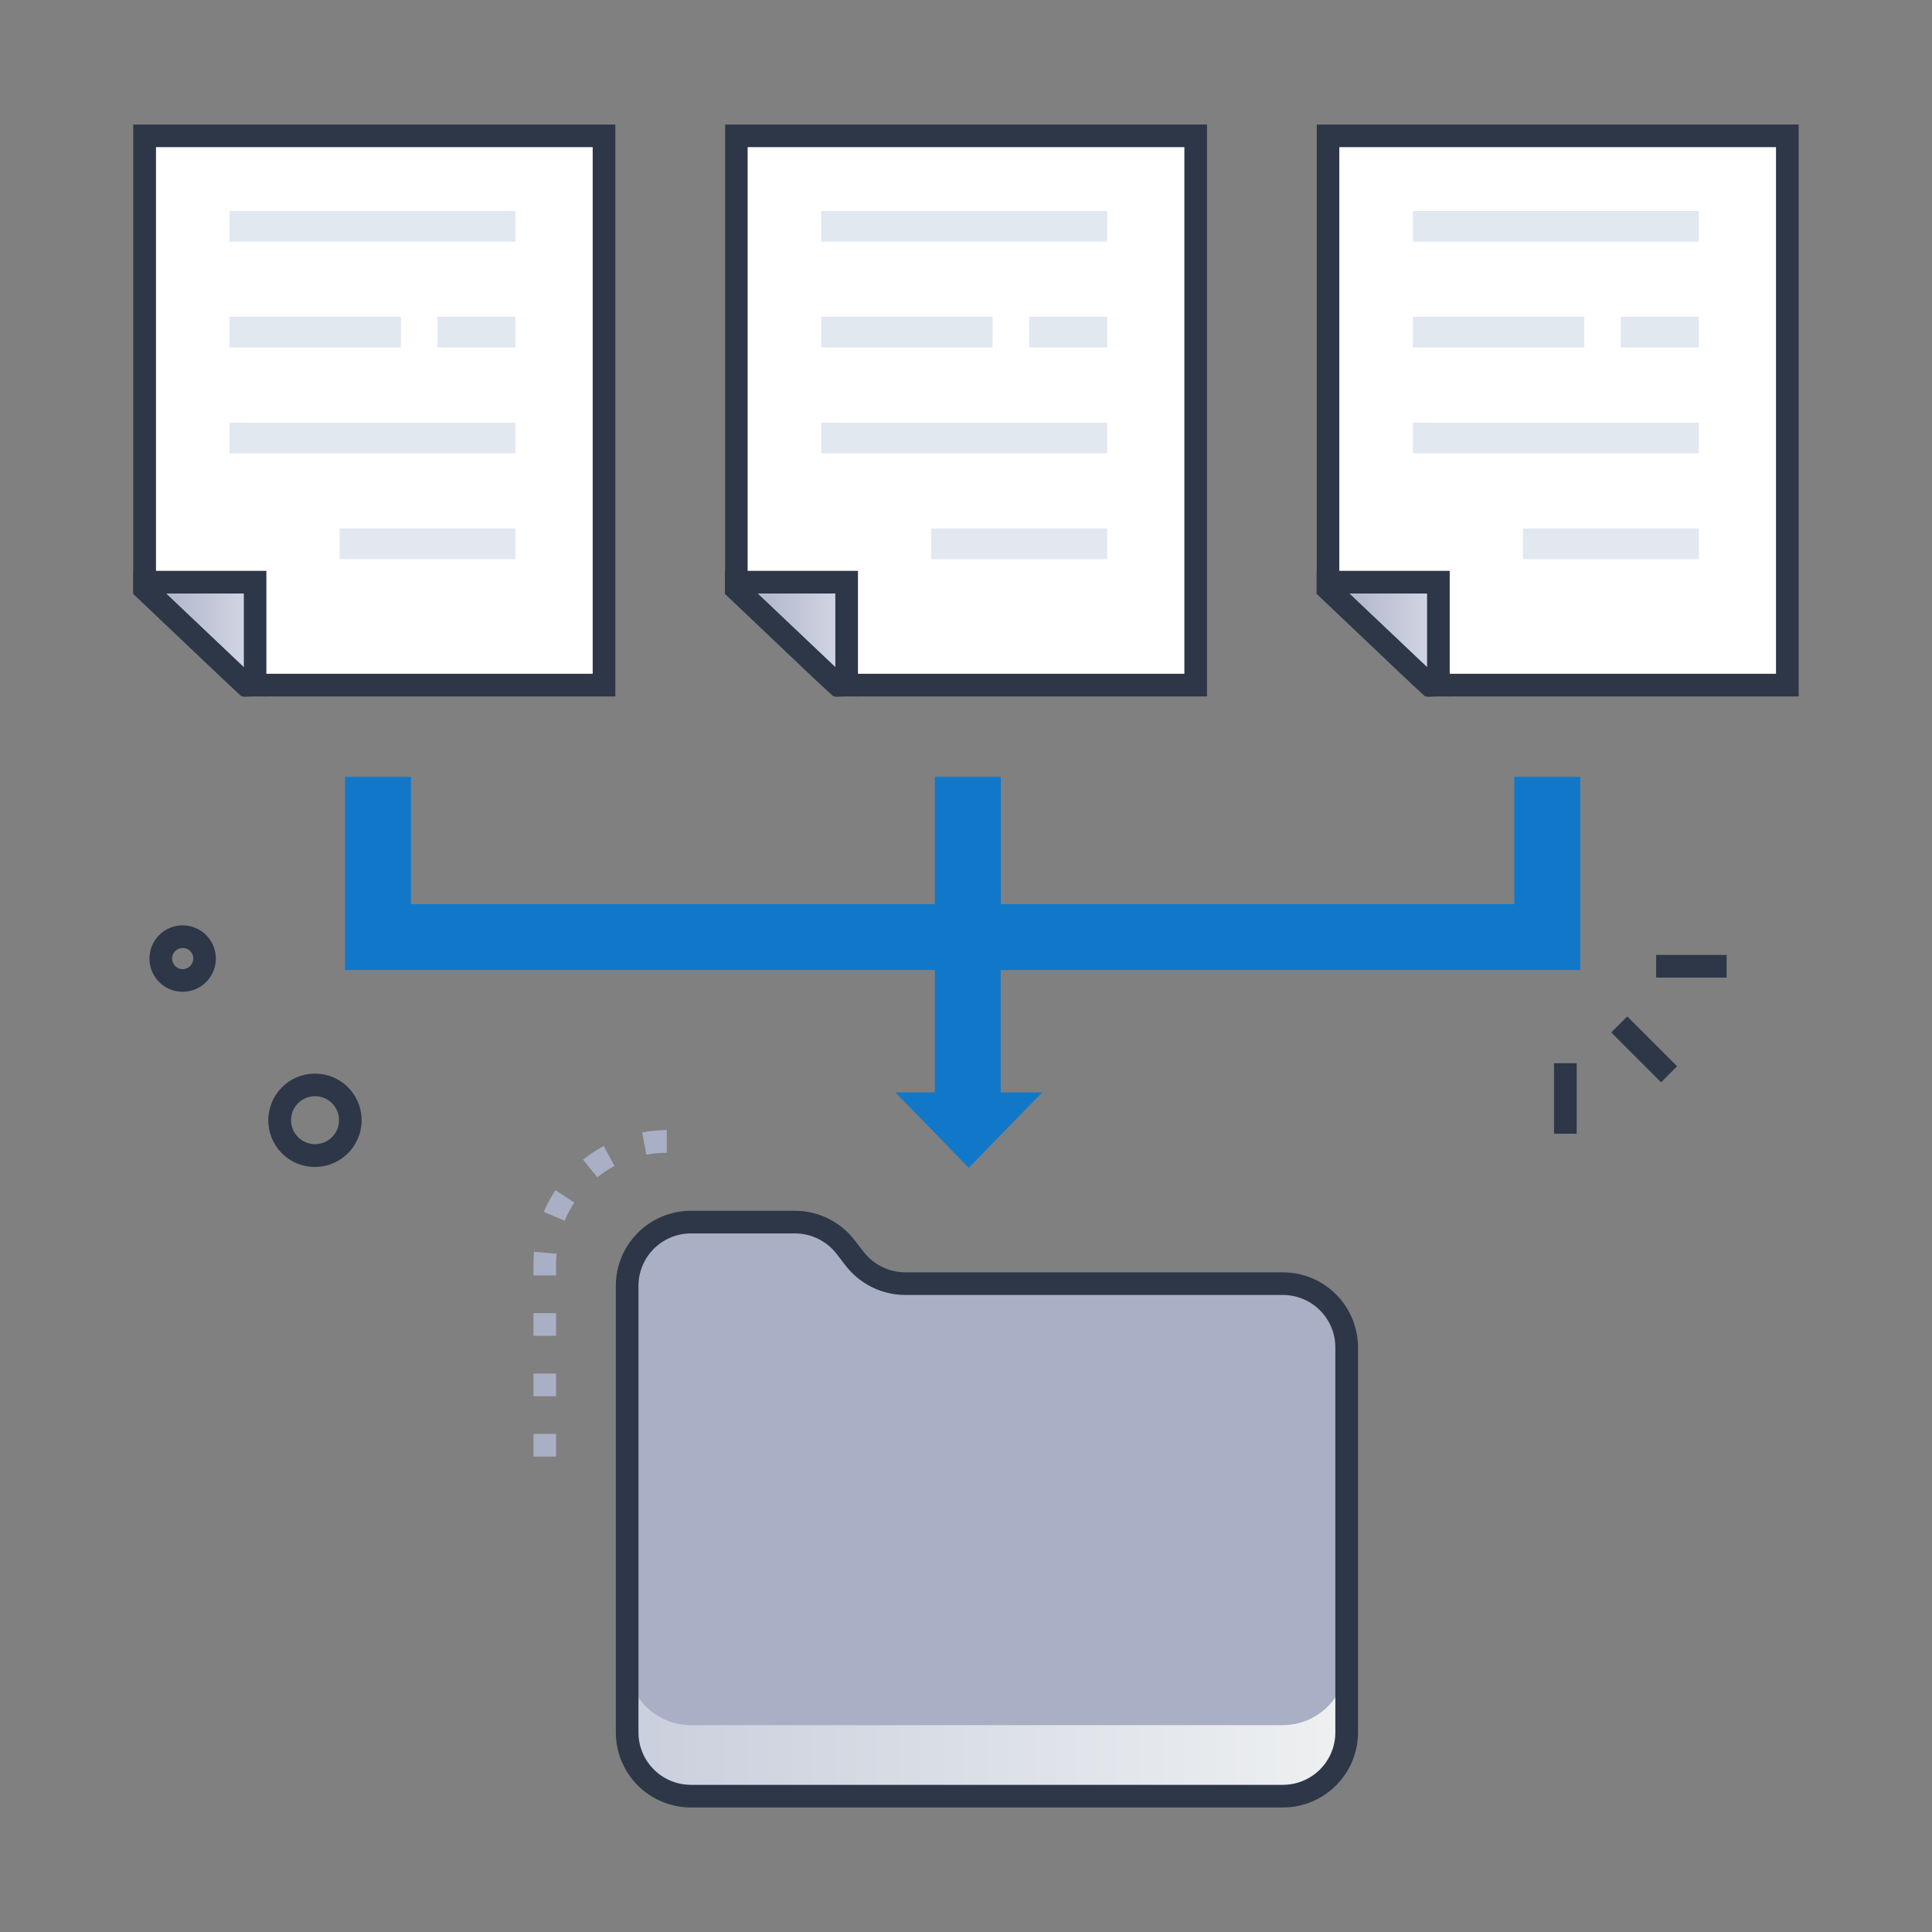 <svg width="250" height="250" viewBox="0 0 250 250" fill="none" xmlns="http://www.w3.org/2000/svg">
<rect x="0" y="0" width="250" height="250" fill="#808080" stroke="none"/>
<path d="M78.159 17.578V88.652H31.851L18.721 76.206V17.578H78.159Z" fill="white"/>
<path d="M66.704 27.295H29.702V31.27H66.704V27.295Z" fill="#E2E8F0"/>
<path d="M51.885 40.991H29.702V44.966H51.885V40.991Z" fill="#E2E8F0"/>
<path d="M66.704 40.991H56.611V44.966H66.704V40.991Z" fill="#E2E8F0"/>
<path d="M66.704 54.683H29.702V58.657H66.704V54.683Z" fill="#E2E8F0"/>
<path d="M66.704 68.374H43.94V72.349H66.704V68.374Z" fill="#E2E8F0"/>
<path d="M33.003 75.332V88.652H31.919C31.816 88.652 32.861 89.629 18.735 76.206V75.332H33.003Z" fill="url(#paint0_linear_159_834)"/>
<path d="M31.846 90.147C31.084 90.147 31.768 90.601 17.256 76.836V73.867H34.468V90.117C33.594 90.079 32.718 90.089 31.846 90.147ZM21.484 76.797L31.553 86.343V76.797H21.484Z" fill="#2D3748"/>
<path d="M79.624 90.117H31.25L17.241 76.836V16.113H79.624V90.117ZM32.432 87.188H76.694V19.043H20.186V75.576L32.432 87.188Z" fill="#2D3748"/>
<path d="M154.722 17.578V88.652H108.408L95.278 76.206V17.578H154.722Z" fill="white"/>
<path d="M143.267 27.295H106.265V31.27H143.267V27.295Z" fill="#E2E8F0"/>
<path d="M128.447 40.991H106.265V44.966H128.447V40.991Z" fill="#E2E8F0"/>
<path d="M143.267 40.991H133.174V44.966H143.267V40.991Z" fill="#E2E8F0"/>
<path d="M143.267 54.683H106.265V58.657H143.267V54.683Z" fill="#E2E8F0"/>
<path d="M143.267 68.379H120.503V72.353H143.267V68.379Z" fill="#E2E8F0"/>
<path d="M109.565 75.332V88.652H108.481C108.374 88.652 109.424 89.629 95.298 76.206V75.332H109.565Z" fill="url(#paint1_linear_159_834)"/>
<path d="M108.398 90.147C107.637 90.147 108.32 90.601 93.804 76.836V73.867H111.021V90.117C110.147 90.079 109.271 90.089 108.398 90.147ZM98.022 76.797L108.091 86.343V76.797H98.022Z" fill="#2D3748"/>
<path d="M156.187 90.117H107.847L93.833 76.836V16.113H156.187V90.117ZM108.994 87.188H153.257V19.043H96.743V75.576L108.994 87.188Z" fill="#2D3748"/>
<path d="M231.279 17.578V88.652H184.971L171.841 76.206V17.578H231.279Z" fill="white"/>
<path d="M219.829 27.3H182.827V31.274H219.829V27.3Z" fill="#E2E8F0"/>
<path d="M205.01 40.991H182.827V44.966H205.01V40.991Z" fill="#E2E8F0"/>
<path d="M219.824 40.991H209.731V44.966H219.824V40.991Z" fill="#E2E8F0"/>
<path d="M219.829 54.683H182.827V58.657H219.829V54.683Z" fill="#E2E8F0"/>
<path d="M219.829 68.379H197.065V72.353H219.829V68.379Z" fill="#E2E8F0"/>
<path d="M186.128 75.332V88.652H185.059C184.956 88.652 186.006 89.629 171.875 76.206V75.332H186.128Z" fill="url(#paint2_linear_159_834)"/>
<path d="M184.966 90.147C184.209 90.147 184.893 90.601 170.376 76.836V73.867H187.593V90.117C186.717 90.079 185.84 90.089 184.966 90.147ZM174.59 76.797C175.117 77.285 183.921 85.644 184.663 86.343V76.797H174.59Z" fill="#2D3748"/>
<path d="M232.744 90.117H184.404L170.391 76.836V16.113H232.744V90.117ZM185.557 87.188H229.814V19.043H173.306V75.576L185.557 87.188Z" fill="#2D3748"/>
<path d="M71.958 188.477H69.028V185.547H71.958V188.477ZM71.958 180.664H69.028V177.734H71.958V180.664ZM71.958 172.852H69.028V169.922H71.958V172.852ZM71.958 165.039H69.028C69.028 163.574 69.028 162.935 69.092 161.982L72.022 162.241C71.939 163.086 71.958 163.633 71.958 165.039ZM73.071 157.959L70.371 156.826C70.785 155.841 71.288 154.896 71.875 154.004L74.316 155.62C73.83 156.354 73.413 157.133 73.071 157.944V157.959ZM77.29 152.344L75.449 150.063C76.285 149.392 77.18 148.798 78.125 148.291L79.517 150.869C78.731 151.291 77.985 151.785 77.29 152.344ZM83.638 149.414L83.101 146.533C84.149 146.338 85.213 146.24 86.279 146.24V149.17C85.4 149.171 84.522 149.253 83.657 149.414H83.638Z" fill="#A9AFC4"/>
<path d="M166.016 166.104H117.129C115.866 166.105 114.62 165.815 113.487 165.257C112.354 164.699 111.364 163.888 110.596 162.886L109.419 161.357C108.649 160.357 107.659 159.546 106.527 158.988C105.394 158.43 104.148 158.14 102.886 158.14H89.394C87.209 158.14 85.112 159.008 83.566 160.554C82.021 162.099 81.152 164.196 81.152 166.382V224.18C81.152 226.366 82.021 228.462 83.566 230.008C85.112 231.554 87.209 232.422 89.394 232.422H166.016C168.202 232.422 170.298 231.554 171.844 230.008C173.389 228.462 174.258 226.366 174.258 224.18V174.346C174.258 172.16 173.389 170.063 171.844 168.518C170.298 166.972 168.202 166.104 166.016 166.104Z" fill="#A9AFC4"/>
<path style="mix-blend-mode:multiply" d="M174.229 214.99V224.18C174.23 226.361 173.366 228.454 171.826 229.999C170.287 231.544 168.197 232.415 166.016 232.422H89.394C87.21 232.421 85.116 231.552 83.571 230.008C82.027 228.463 81.159 226.369 81.157 224.185V214.985C81.157 216.068 81.369 217.14 81.783 218.14C82.196 219.14 82.803 220.049 83.568 220.815C84.333 221.581 85.241 222.188 86.241 222.603C87.24 223.018 88.312 223.232 89.394 223.232H166.016C168.197 223.226 170.287 222.355 171.826 220.809C173.366 219.264 174.23 217.172 174.229 214.99Z" fill="url(#paint3_linear_159_834)"/>
<path d="M166.016 233.887H89.394C86.821 233.884 84.353 232.861 82.534 231.041C80.714 229.221 79.69 226.753 79.688 224.18V166.382C79.69 163.808 80.714 161.341 82.534 159.521C84.353 157.701 86.821 156.677 89.394 156.675H102.886C104.373 156.68 105.839 157.024 107.172 157.681C108.506 158.339 109.672 159.292 110.581 160.469L111.753 161.992C112.389 162.812 113.203 163.476 114.133 163.935C115.064 164.393 116.087 164.634 117.124 164.639H166.016C168.589 164.641 171.057 165.665 172.877 167.485C174.697 169.305 175.72 171.772 175.723 174.346V224.18C175.72 226.753 174.697 229.221 172.877 231.041C171.057 232.861 168.589 233.884 166.016 233.887ZM89.394 159.604C87.598 159.607 85.876 160.322 84.605 161.592C83.335 162.863 82.62 164.585 82.617 166.382V224.18C82.62 225.976 83.335 227.699 84.605 228.969C85.876 230.24 87.598 230.954 89.394 230.957H166.016C167.812 230.954 169.535 230.24 170.805 228.969C172.076 227.699 172.79 225.976 172.793 224.18V174.346C172.79 172.549 172.076 170.827 170.805 169.556C169.535 168.286 167.812 167.571 166.016 167.568H117.129C115.642 167.564 114.177 167.221 112.843 166.564C111.509 165.907 110.343 164.955 109.434 163.779L108.257 162.251C107.621 161.431 106.807 160.767 105.876 160.308C104.946 159.85 103.923 159.609 102.886 159.604H89.394Z" fill="#2D3748"/>
<path d="M34.946 143.335C35.213 142.38 35.712 141.505 36.397 140.789C37.083 140.072 37.934 139.535 38.876 139.226C39.819 138.917 40.822 138.844 41.799 139.015C42.776 139.186 43.696 139.595 44.477 140.206C45.258 140.817 45.877 141.612 46.278 142.518C46.679 143.425 46.85 144.417 46.777 145.406C46.704 146.395 46.388 147.351 45.857 148.189C45.327 149.027 44.598 149.721 43.735 150.21C42.696 150.805 41.503 151.076 40.309 150.99C39.115 150.904 37.973 150.464 37.03 149.726C36.087 148.989 35.385 147.987 35.014 146.848C34.643 145.71 34.619 144.487 34.946 143.335ZM40.757 141.846C40.282 141.847 39.814 141.957 39.389 142.167C38.963 142.378 38.591 142.683 38.302 143.059C38.013 143.436 37.814 143.873 37.72 144.339C37.627 144.804 37.641 145.284 37.762 145.743C37.883 146.202 38.108 146.628 38.419 146.986C38.73 147.345 39.119 147.627 39.556 147.812C39.994 147.997 40.467 148.079 40.941 148.052C41.415 148.025 41.877 147.889 42.29 147.656C42.889 147.319 43.358 146.792 43.626 146.16C43.893 145.527 43.943 144.823 43.767 144.159C43.592 143.495 43.202 142.907 42.657 142.489C42.112 142.07 41.444 141.844 40.757 141.846Z" fill="#2D3748"/>
<path d="M23.633 128.335C22.733 128.335 21.856 128.052 21.126 127.527C20.396 127.002 19.848 126.261 19.561 125.409C19.274 124.556 19.262 123.635 19.527 122.775C19.791 121.915 20.319 121.16 21.035 120.616C21.752 120.072 22.621 119.767 23.52 119.743C24.419 119.719 25.303 119.978 26.047 120.483C26.792 120.988 27.358 121.714 27.668 122.559C27.978 123.403 28.015 124.324 27.773 125.19C27.521 126.095 26.98 126.891 26.232 127.459C25.484 128.027 24.572 128.334 23.633 128.335ZM23.633 122.671C23.378 122.672 23.129 122.744 22.914 122.879C22.698 123.014 22.524 123.206 22.412 123.435C22.3 123.663 22.253 123.918 22.278 124.171C22.303 124.424 22.398 124.665 22.552 124.868C22.706 125.07 22.914 125.225 23.152 125.316C23.39 125.406 23.648 125.429 23.898 125.381C24.147 125.332 24.379 125.216 24.566 125.043C24.753 124.871 24.888 124.649 24.956 124.404C25.015 124.2 25.025 123.985 24.986 123.776C24.946 123.568 24.858 123.371 24.729 123.203C24.6 123.034 24.433 122.898 24.242 122.806C24.05 122.713 23.84 122.667 23.628 122.671H23.633Z" fill="#2D3748"/>
<path d="M210.566 131.526L208.495 133.598L214.944 140.048L217.016 137.976L210.566 131.526Z" fill="#2D3748"/>
<path d="M223.428 123.569H214.307V126.499H223.428V123.569Z" fill="#2D3748"/>
<path d="M204.023 137.583H201.094V146.704H204.023V137.583Z" fill="#2D3748"/>
<path d="M204.482 125.527V100.527H195.947V116.997H129.502V100.527H120.967V116.997H53.174V100.527H44.639V125.527H120.967V141.353H115.854L125.356 151.118L134.858 141.353H129.487V125.527H204.482Z" fill="#1178C9"/>
<defs>
<linearGradient id="paint0_linear_159_834" x1="18.716" y1="82.002" x2="33.003" y2="82.002" gradientUnits="userSpaceOnUse">
<stop stop-color="#A9AFC4"/>
<stop offset="1" stop-color="#D4D8E5"/>
</linearGradient>
<linearGradient id="paint1_linear_159_834" x1="95.278" y1="82.002" x2="109.561" y2="82.002" gradientUnits="userSpaceOnUse">
<stop stop-color="#A9AFC4"/>
<stop offset="1" stop-color="#D4D8E5"/>
</linearGradient>
<linearGradient id="paint2_linear_159_834" x1="171.841" y1="82.002" x2="186.123" y2="82.002" gradientUnits="userSpaceOnUse">
<stop stop-color="#A9AFC4"/>
<stop offset="1" stop-color="#D4D8E5"/>
</linearGradient>
<linearGradient id="paint3_linear_159_834" x1="81.157" y1="223.701" x2="174.233" y2="223.701" gradientUnits="userSpaceOnUse">
<stop stop-color="#CACFDD"/>
<stop offset="1" stop-color="#EEF0F1"/>
</linearGradient>
</defs>
</svg>
